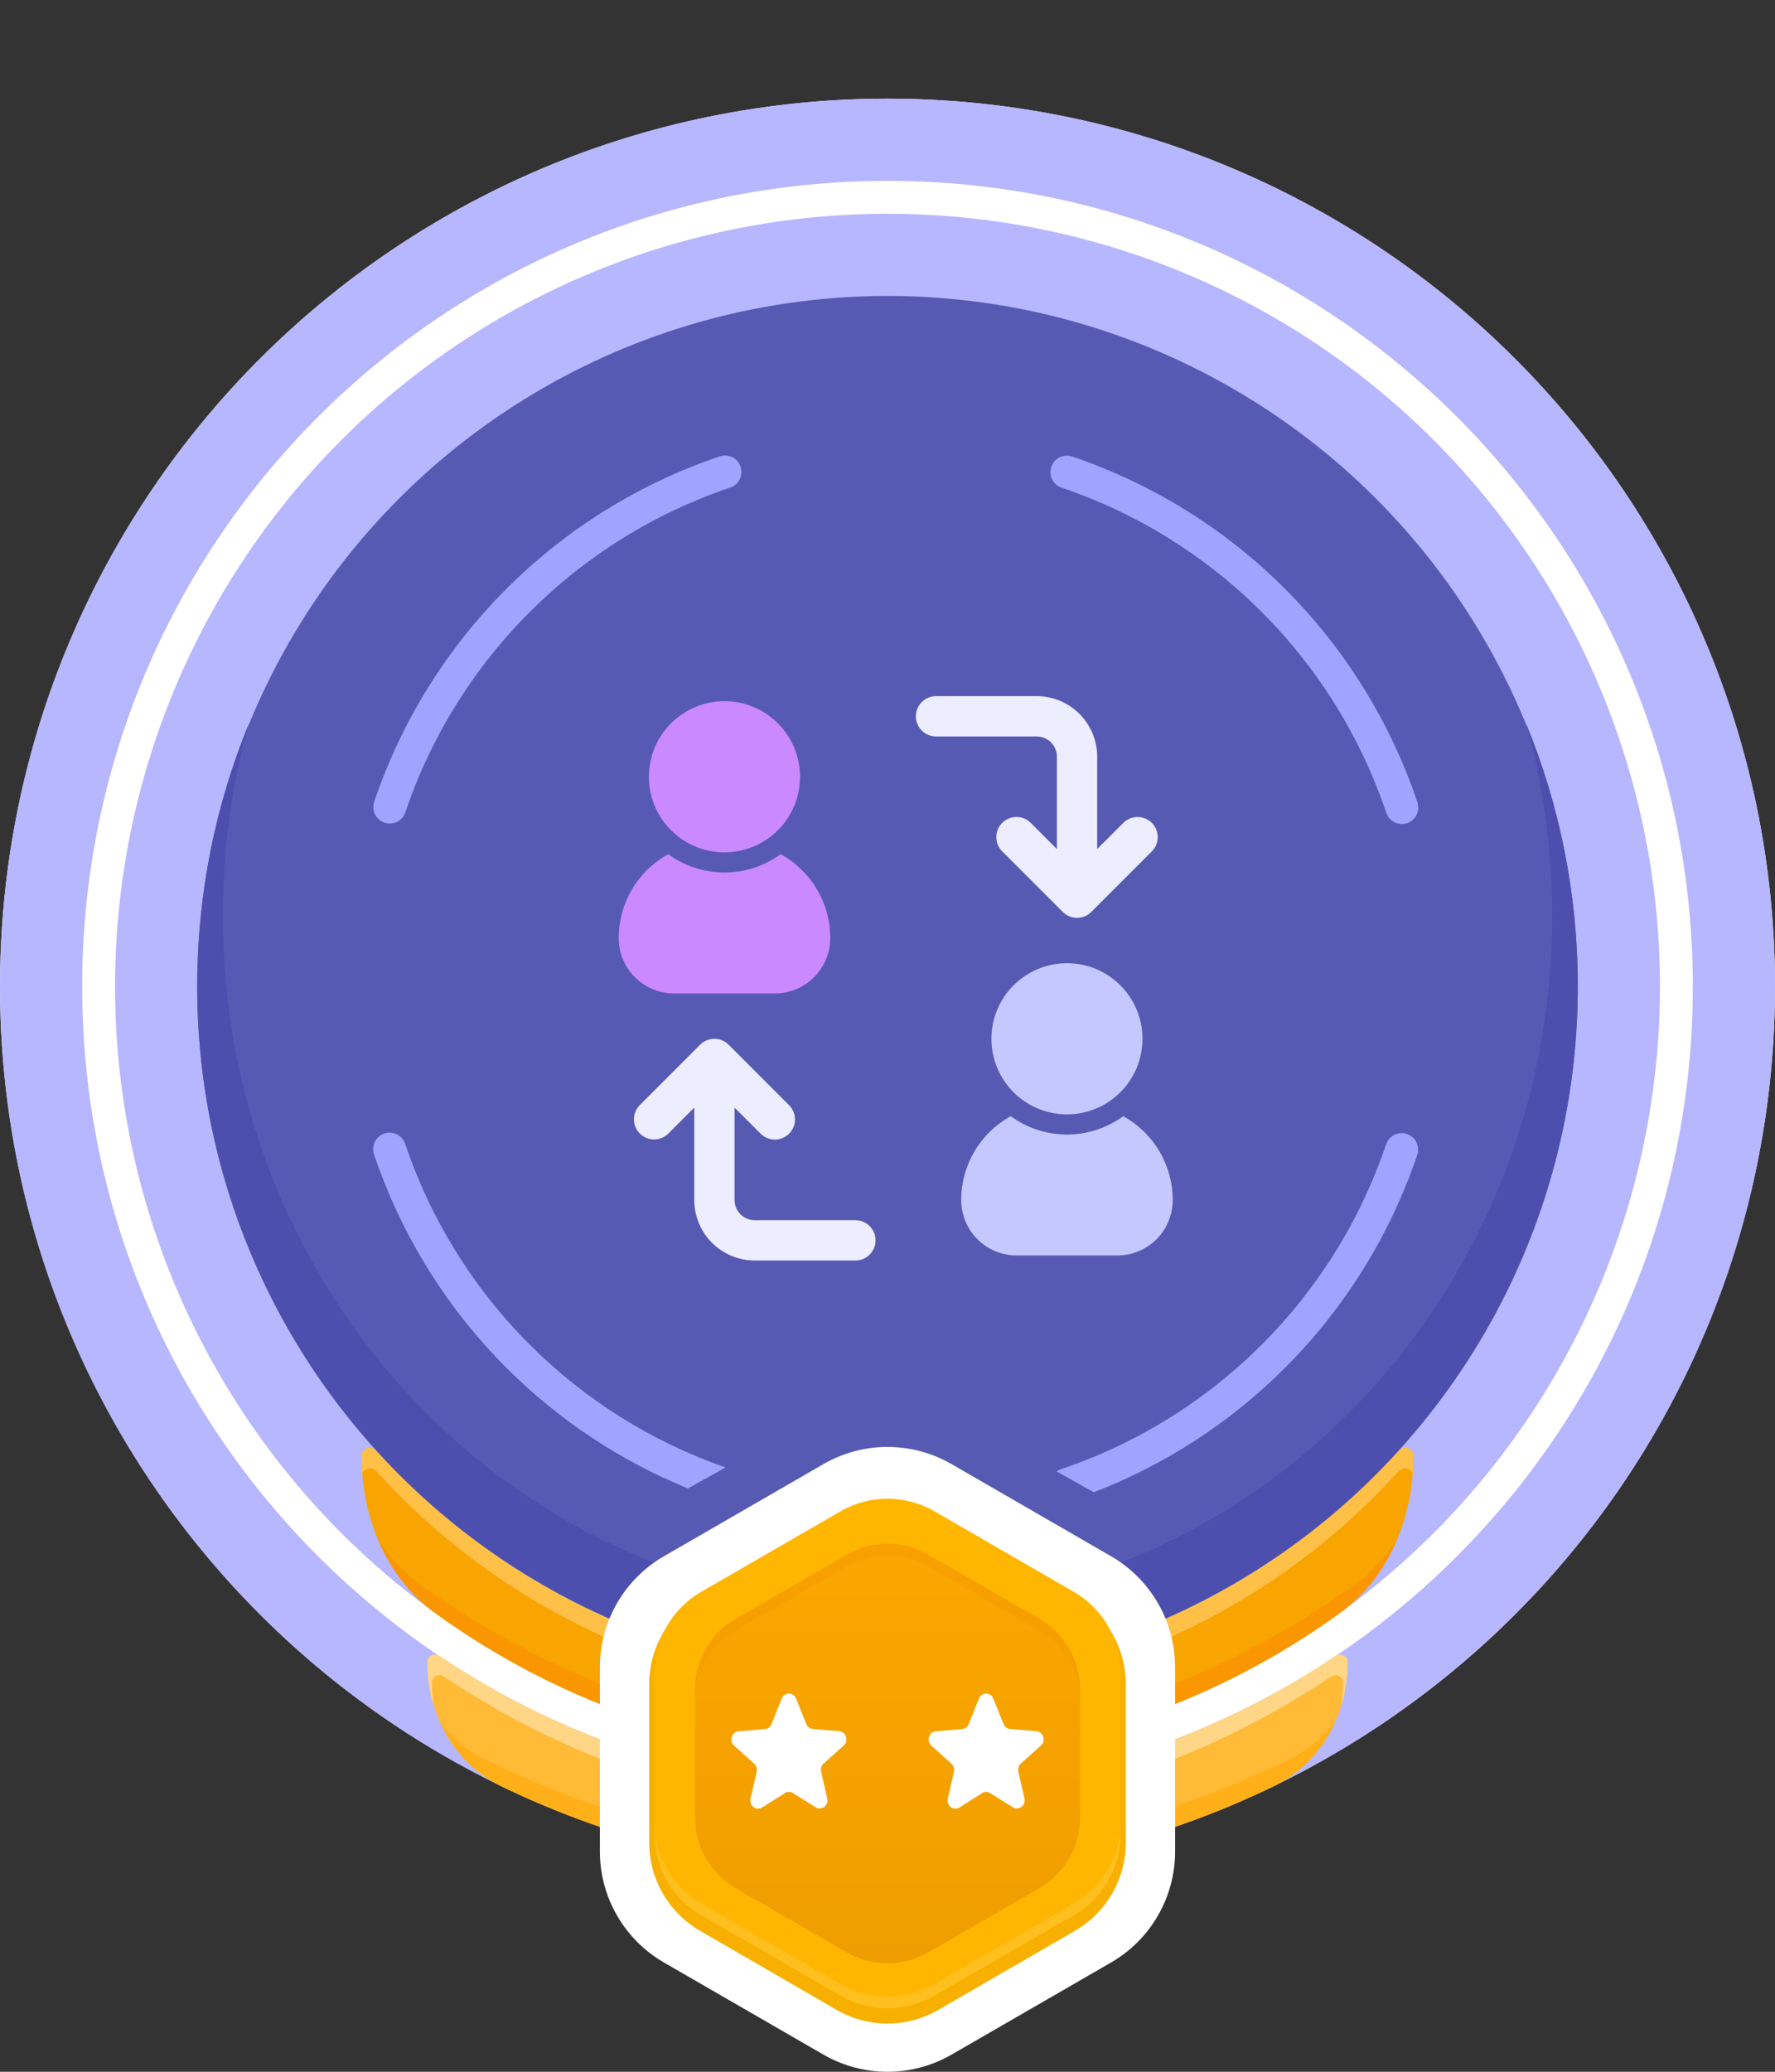 <svg width="108" height="126" viewBox="0 0 108 126" fill="none" xmlns="http://www.w3.org/2000/svg">
<rect x="0" y="0" width="108" height="126" fill="#333333" stroke="none"/>
<circle cx="54" cy="60" r="54" fill="white"/>
<path fill-rule="evenodd" clip-rule="evenodd" d="M54 114C83.823 114 108 89.823 108 60C108 30.177 83.823 6 54 6C24.177 6 0 30.177 0 60C0 89.823 24.177 114 54 114ZM54 109C81.062 109 103 87.062 103 60C103 32.938 81.062 11 54 11C26.938 11 5 32.938 5 60C5 87.062 26.938 109 54 109Z" fill="#B6B7FF"/>
<circle cx="54" cy="60" r="47" fill="#B6B7FF"/>
<path d="M82 101.086C82 100.719 81.587 100.504 81.283 100.708C73.485 105.945 64.1 109 54 109C43.901 109 34.515 105.944 26.717 100.707C26.413 100.503 26 100.719 26 101.085C26 104.25 27.627 107.239 30.475 108.62C37.586 112.067 45.567 114 54 114C62.433 114 70.414 112.067 77.525 108.62C80.373 107.239 82 104.251 82 101.086Z" fill="#FFBA36"/>
<path d="M26.794 104.794C27.503 105.711 28.412 106.473 29.5 107C36.611 110.447 45.567 113 54 113C62.433 113 71.338 110.447 78.449 107C79.601 106.441 80.554 105.619 81.28 104.628C80.543 106.34 79.261 107.779 77.525 108.62C70.414 112.067 62.433 114 54 114C45.567 114 37.586 112.067 30.475 108.62C28.796 107.806 27.541 106.433 26.794 104.794Z" fill="#FFB019"/>
<path d="M81.283 100.708C81.587 100.504 82 100.719 82 101.086C82 101.99 81.867 102.879 81.611 103.721C81.681 103.266 81.716 102.803 81.716 102.335C81.716 101.969 81.304 101.753 81 101.957C73.202 107.194 64.099 110.25 54 110.25C43.901 110.25 34.798 107.194 27 101.957C26.696 101.753 26.283 101.969 26.283 102.335C26.283 102.802 26.319 103.265 26.388 103.719C26.133 102.878 26 101.989 26 101.085C26 100.719 26.413 100.503 26.717 100.707C34.515 105.944 43.901 109 54 109C64.1 109 73.485 105.945 81.283 100.708Z" fill="#FFD686"/>
<path d="M86 88.56C86 88.096 85.417 87.879 85.105 88.222C77.422 96.686 66.331 102 54 102C41.669 102 30.578 96.686 22.895 88.222C22.583 87.879 22 88.096 22 88.56C22 92.3 23.498 95.953 26.531 98.142C34.257 103.716 43.745 107 54 107C64.255 107 73.743 103.716 81.469 98.142C84.502 95.953 86 92.3 86 88.56Z" fill="#F8A401"/>
<path d="M22.975 93.58C23.668 94.671 24.554 95.638 25.637 96.419C33.363 101.993 43.745 106 54 106C64.255 106 74.638 101.993 82.364 96.419C83.446 95.639 84.332 94.672 85.025 93.582C84.275 95.38 83.092 96.971 81.469 98.141C73.743 103.716 64.255 107 54 107C43.745 107 34.257 103.716 26.531 98.141C24.908 96.97 23.724 95.379 22.975 93.58Z" fill="#FA9600"/>
<path d="M85.105 88.222C85.417 87.879 86 88.096 86 88.56C86 88.911 85.987 89.262 85.96 89.611C85.824 89.292 85.368 89.183 85.105 89.472C77.422 97.936 66.331 103.25 54 103.25C41.669 103.25 30.578 97.936 22.895 89.472C22.632 89.183 22.176 89.291 22.04 89.611C22.013 89.262 22 88.911 22 88.56C22 88.096 22.583 87.879 22.895 88.222C30.578 96.686 41.669 102 54 102C66.331 102 77.422 96.686 85.105 88.222Z" fill="#FFC047"/>
<circle cx="54" cy="60" r="42" fill="#575AB3"/>
<path d="M54 97.698C76.337 97.698 94.444 78.893 94.444 55.697C94.444 51.638 93.89 47.713 92.855 44C94.882 48.925 96 54.319 96 59.975C96 83.171 77.196 101.975 54 101.975C30.804 101.975 12 83.171 12 59.975C12 54.319 13.118 48.925 15.145 44C14.11 47.713 13.556 51.638 13.556 55.697C13.556 78.893 31.663 97.698 54 97.698Z" fill="#4C4FAD"/>
<path d="M50.1 89.045C52.514 87.652 55.486 87.652 57.9 89.045L67.6 94.646C70.013 96.039 71.5 98.614 71.5 101.4V112.601C71.5 115.388 70.013 117.963 67.6 119.356L57.9 124.957C55.486 126.35 52.514 126.35 50.1 124.957L40.4 119.356C37.986 117.963 36.5 115.388 36.5 112.601V101.4C36.5 98.614 37.986 96.039 40.4 94.646L50.1 89.045Z" fill="white"/>
<path d="M50.908 92.262C52.821 91.155 55.179 91.155 57.092 92.262L65.408 97.073C67.321 98.18 68.5 100.226 68.5 102.439V112.061C68.5 114.275 67.321 116.321 65.408 117.427L57.092 122.238C55.179 123.345 52.821 123.345 50.908 122.238L42.592 117.427C40.679 116.321 39.5 114.275 39.5 112.061V102.439C39.5 100.226 40.679 98.18 42.592 97.073L50.908 92.262Z" fill="#F7B000"/>
<path d="M51.152 91.91C52.914 90.893 55.086 90.893 56.848 91.91L65.335 96.811C67.098 97.828 68.184 99.709 68.184 101.744V111.544C68.184 113.579 67.098 115.46 65.335 116.478L56.848 121.378C55.086 122.395 52.914 122.395 51.152 121.378L42.664 116.478C40.902 115.46 39.816 113.579 39.816 111.544V101.744C39.816 99.709 40.902 97.828 42.664 96.811L51.152 91.91Z" fill="#FFB600"/>
<path opacity="0.5" d="M39.816 110.832V111.544C39.816 113.579 40.902 115.46 42.664 116.478L51.152 121.378C52.914 122.395 55.086 122.395 56.848 121.378L65.336 116.478C67.098 115.46 68.184 113.579 68.184 111.544V110.832C68.184 112.867 67.098 114.748 65.336 115.766L56.848 120.666C55.086 121.683 52.914 121.683 51.152 120.666L42.664 115.766C40.902 114.748 39.816 112.867 39.816 110.832Z" fill="#FFC83D"/>
<path d="M51.508 94.553C53.05 93.663 54.95 93.663 56.493 94.553L63.225 98.44C64.767 99.331 65.717 100.976 65.717 102.757V110.531C65.717 112.312 64.767 113.958 63.225 114.848L56.493 118.735C54.95 119.625 53.05 119.625 51.508 118.735L44.775 114.848C43.233 113.958 42.283 112.312 42.283 110.531V102.757C42.283 100.976 43.233 99.331 44.775 98.44L51.508 94.553Z" fill="url(#paint0_linear_612_10421)"/>
<path opacity="0.7" d="M56.493 94.553C54.95 93.663 53.05 93.663 51.508 94.553L44.775 98.44C43.233 99.331 42.283 100.976 42.283 102.757V103.469C42.283 101.688 43.233 100.043 44.775 99.152L51.508 95.265C53.05 94.375 54.95 94.375 56.493 95.265L63.225 99.152C64.767 100.043 65.717 101.688 65.717 103.469V102.757C65.717 100.976 64.767 99.331 63.225 98.44L56.493 94.553Z" fill="#F69E00"/>
<path d="M50.112 107.255L51.336 106.156C51.653 105.872 51.483 105.326 51.063 105.288L49.456 105.149C49.279 105.134 49.124 105.019 49.058 104.85L48.439 103.305C48.276 102.898 47.724 102.898 47.561 103.305L46.942 104.857C46.876 105.026 46.721 105.142 46.544 105.157L44.937 105.295C44.517 105.334 44.347 105.879 44.664 106.164L45.888 107.262C46.021 107.385 46.08 107.57 46.043 107.754L45.667 109.391C45.571 109.821 46.013 110.151 46.374 109.928L47.753 109.053C47.908 108.953 48.092 108.953 48.247 109.053L49.626 109.913C49.987 110.144 50.429 109.806 50.333 109.375L49.957 107.739C49.92 107.562 49.979 107.378 50.112 107.255Z" fill="white"/>
<path d="M62.112 107.255L63.336 106.156C63.653 105.872 63.483 105.326 63.063 105.288L61.456 105.149C61.279 105.134 61.124 105.019 61.058 104.85L60.439 103.305C60.276 102.898 59.724 102.898 59.561 103.305L58.942 104.857C58.876 105.026 58.721 105.142 58.544 105.157L56.937 105.295C56.517 105.334 56.347 105.879 56.664 106.164L57.888 107.262C58.021 107.385 58.08 107.57 58.043 107.754L57.667 109.391C57.571 109.821 58.013 110.151 58.374 109.928L59.753 109.053C59.908 108.953 60.092 108.953 60.247 109.053L61.626 109.913C61.987 110.144 62.429 109.806 62.333 109.375L61.957 107.739C61.92 107.562 61.979 107.378 62.112 107.255Z" fill="white"/>
<path fill-rule="evenodd" clip-rule="evenodd" d="M22.767 48.764C24.419 43.881 27.176 39.444 30.823 35.801C34.47 32.157 38.909 29.405 43.794 27.757C44.317 27.581 44.884 27.862 45.061 28.385C45.237 28.908 44.956 29.476 44.433 29.652C39.84 31.201 35.666 33.79 32.236 37.216C28.807 40.642 26.215 44.813 24.662 49.405C24.485 49.928 23.917 50.209 23.394 50.032C22.871 49.855 22.59 49.287 22.767 48.764Z" fill="#A1A4FF"/>
<path fill-rule="evenodd" clip-rule="evenodd" d="M65.236 27.767C70.12 29.419 74.556 32.176 78.199 35.823C81.843 39.47 84.596 43.909 86.243 48.794C86.42 49.317 86.139 49.884 85.615 50.061C85.092 50.237 84.525 49.956 84.348 49.433C82.799 44.839 80.21 40.666 76.784 37.236C73.358 33.807 69.187 31.215 64.595 29.661C64.072 29.484 63.791 28.917 63.968 28.394C64.145 27.87 64.713 27.59 65.236 27.767Z" fill="#A1A4FF"/>
<path d="M44.142 89.248L41.862 90.524C37.728 88.84 33.966 86.344 30.801 83.177C27.158 79.53 24.405 75.091 22.757 70.206C22.581 69.683 22.862 69.116 23.385 68.939C23.909 68.763 24.476 69.044 24.652 69.567C26.202 74.16 28.79 78.334 32.216 81.763C35.577 85.127 39.654 87.685 44.142 89.248Z" fill="#A1A4FF"/>
<path d="M78.177 83.199C81.824 79.555 84.581 75.119 86.233 70.236C86.41 69.713 86.13 69.145 85.607 68.968C85.084 68.791 84.516 69.072 84.339 69.595C82.785 74.187 80.193 78.358 76.764 81.784C73.335 85.21 69.161 87.798 64.568 89.348C64.466 89.382 64.374 89.431 64.293 89.491L66.553 90.756C70.908 89.077 74.868 86.505 78.177 83.199Z" fill="#A1A4FF"/>
<path d="M48.677 47.242C48.677 49.78 46.619 51.839 44.08 51.839C41.541 51.839 39.483 49.78 39.483 47.242C39.483 44.703 41.541 42.645 44.08 42.645C46.619 42.645 48.677 44.703 48.677 47.242Z" fill="#CB89FF"/>
<path d="M50.26 58.339C50.429 57.929 50.516 57.491 50.516 57.048C50.517 56.006 50.237 54.983 49.707 54.086C49.176 53.189 48.414 52.451 47.501 51.949C46.508 52.674 45.31 53.064 44.081 53.064C42.851 53.064 41.654 52.674 40.661 51.949C39.747 52.451 38.985 53.189 38.455 54.086C37.924 54.983 37.645 56.006 37.645 57.048C37.645 57.491 37.732 57.929 37.901 58.339C38.07 58.748 38.319 59.119 38.632 59.432C38.945 59.746 39.317 59.994 39.726 60.163C40.135 60.333 40.573 60.419 41.016 60.419H47.145C47.588 60.419 48.026 60.333 48.435 60.163C48.845 59.994 49.216 59.746 49.529 59.432C49.843 59.119 50.091 58.748 50.26 58.339Z" fill="#CB89FF"/>
<path d="M69.516 63.177C69.516 65.716 67.458 67.774 64.92 67.774C62.381 67.774 60.323 65.716 60.323 63.177C60.323 60.639 62.381 58.581 64.92 58.581C67.458 58.581 69.516 60.639 69.516 63.177Z" fill="#C5C7FF"/>
<path d="M71.099 74.274C71.268 73.865 71.355 73.427 71.355 72.984C71.356 71.942 71.076 70.919 70.546 70.022C70.015 69.124 69.253 68.386 68.34 67.885C67.347 68.609 66.149 69 64.919 69C63.69 69 62.492 68.609 61.499 67.885C60.586 68.386 59.824 69.124 59.294 70.022C58.763 70.919 58.483 71.942 58.484 72.984C58.484 73.427 58.571 73.865 58.74 74.274C58.909 74.683 59.158 75.055 59.471 75.368C59.784 75.681 60.156 75.93 60.565 76.099C60.974 76.268 61.412 76.355 61.855 76.355H67.984C68.427 76.355 68.865 76.268 69.274 76.099C69.683 75.93 70.055 75.681 70.368 75.368C70.681 75.055 70.93 74.683 71.099 74.274Z" fill="#C5C7FF"/>
<path d="M43.32 75.583C44.009 76.273 44.944 76.66 45.919 76.662H52.048C52.373 76.662 52.685 76.532 52.915 76.302C53.145 76.073 53.274 75.761 53.274 75.436C53.274 75.111 53.145 74.799 52.915 74.569C52.685 74.339 52.373 74.21 52.048 74.21H45.919C45.594 74.21 45.283 74.08 45.053 73.85C44.823 73.621 44.694 73.309 44.693 72.984V67.362L46.278 68.948C46.392 69.062 46.527 69.152 46.676 69.214C46.825 69.275 46.984 69.307 47.145 69.307C47.388 69.307 47.624 69.235 47.826 69.1C48.028 68.965 48.185 68.774 48.277 68.55C48.37 68.326 48.394 68.079 48.347 67.842C48.3 67.604 48.183 67.386 48.012 67.214L44.345 63.547C44.342 63.544 44.338 63.54 44.334 63.536C44.104 63.307 43.793 63.178 43.468 63.178C43.142 63.178 42.831 63.307 42.601 63.536C42.595 63.542 42.59 63.548 42.584 63.554L38.923 67.214C38.697 67.445 38.571 67.755 38.572 68.079C38.574 68.402 38.703 68.711 38.931 68.94C39.16 69.168 39.469 69.297 39.792 69.299C40.116 69.3 40.426 69.174 40.657 68.948L42.242 67.363V72.984C42.243 73.959 42.631 74.894 43.32 75.583Z" fill="#ECEDFF"/>
<path d="M65.5 55.822C65.511 55.822 65.522 55.822 65.532 55.822C65.543 55.822 65.554 55.822 65.566 55.822C65.715 55.818 65.863 55.787 66.001 55.73C66.15 55.668 66.285 55.577 66.399 55.463L70.076 51.786C70.191 51.672 70.283 51.537 70.345 51.388C70.408 51.239 70.44 51.079 70.441 50.917C70.441 50.756 70.41 50.596 70.348 50.446C70.287 50.297 70.196 50.161 70.082 50.047C69.968 49.933 69.832 49.842 69.682 49.78C69.533 49.719 69.373 49.687 69.211 49.688C69.05 49.688 68.89 49.721 68.741 49.783C68.592 49.846 68.457 49.937 68.343 50.052L66.758 51.637V46.016C66.757 45.041 66.369 44.106 65.68 43.417C64.99 42.727 64.055 42.339 63.081 42.338H56.951C56.626 42.338 56.315 42.468 56.085 42.697C55.855 42.927 55.726 43.239 55.726 43.564C55.726 43.889 55.855 44.201 56.085 44.431C56.315 44.661 56.626 44.79 56.951 44.79H63.081C63.406 44.79 63.717 44.92 63.947 45.149C64.177 45.379 64.306 45.691 64.306 46.016V51.637L62.721 50.052C62.608 49.937 62.473 49.845 62.324 49.782C62.174 49.719 62.014 49.686 61.852 49.685C61.69 49.685 61.53 49.716 61.38 49.778C61.231 49.839 61.095 49.93 60.98 50.044C60.866 50.159 60.775 50.295 60.713 50.445C60.652 50.594 60.62 50.755 60.621 50.917C60.622 51.079 60.655 51.239 60.718 51.388C60.781 51.537 60.873 51.672 60.988 51.786L64.665 55.463C64.779 55.577 64.914 55.668 65.063 55.73C65.202 55.787 65.35 55.818 65.5 55.822Z" fill="#ECEDFF"/>
<defs>
<linearGradient id="paint0_linear_612_10421" x1="54" y1="93.885" x2="54" y2="119.403" gradientUnits="userSpaceOnUse">
<stop stop-color="#FBA600"/>
<stop offset="1" stop-color="#EF9E00"/>
</linearGradient>
</defs>
</svg>
